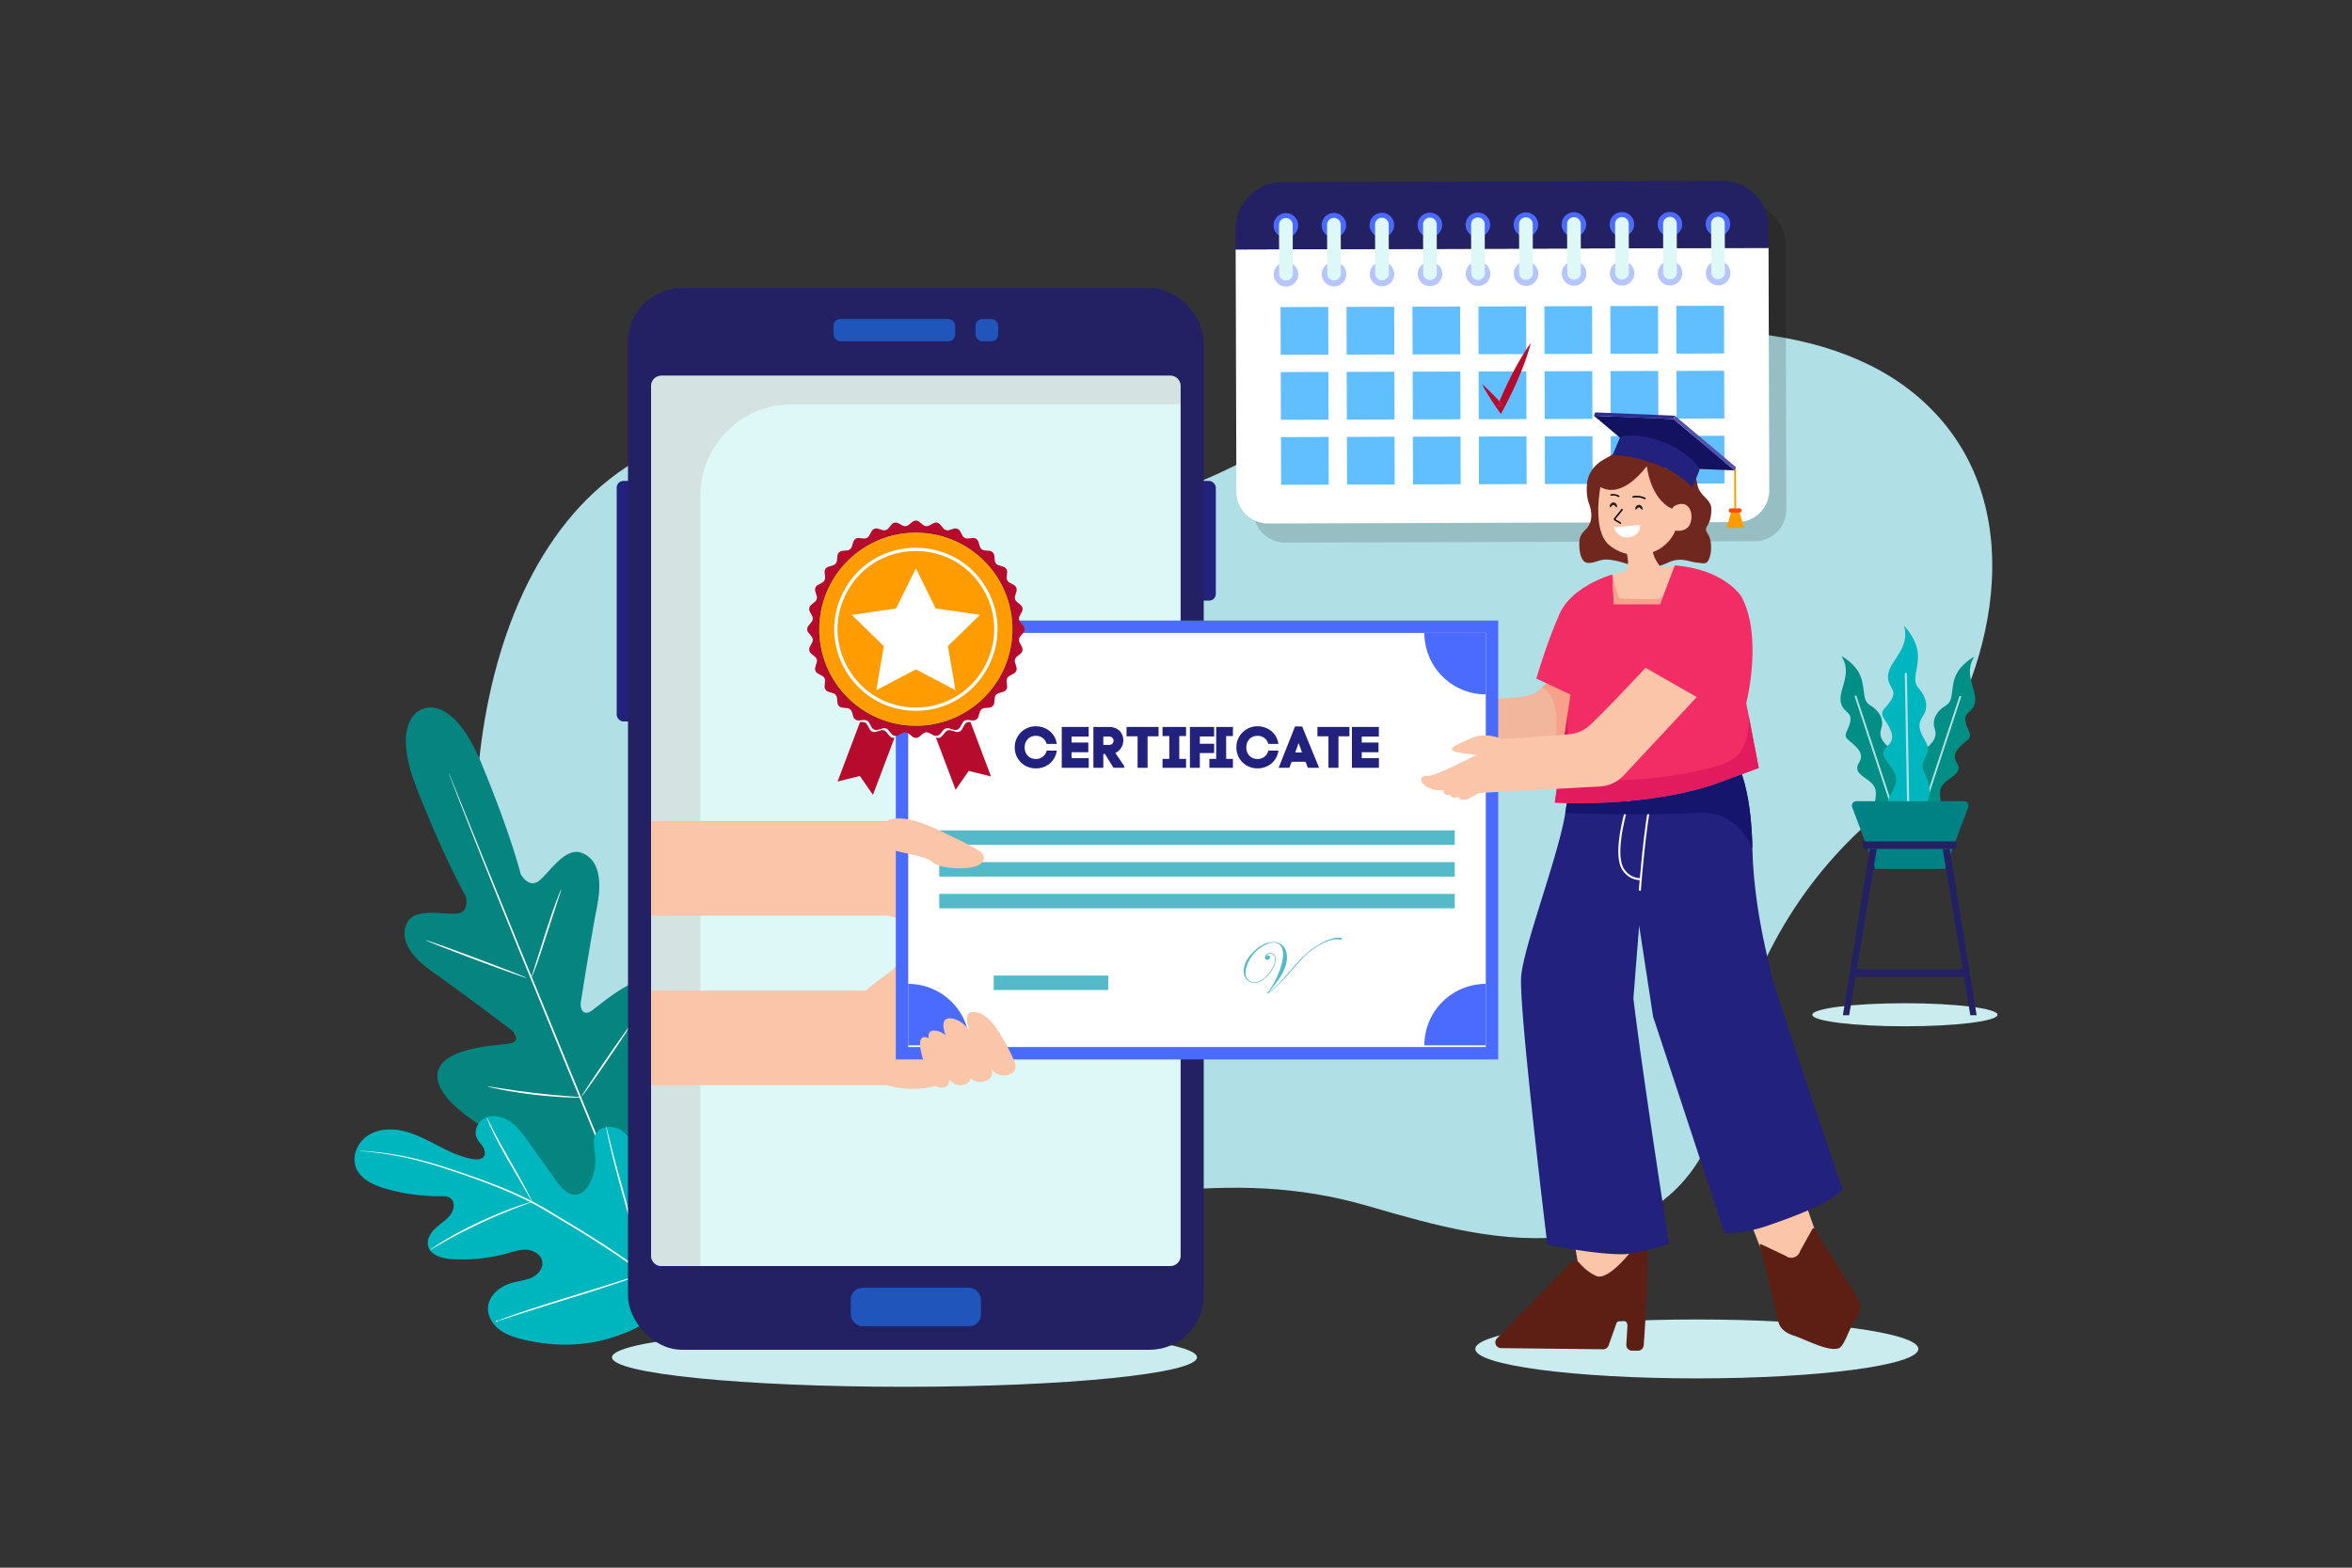 <svg xmlns="http://www.w3.org/2000/svg" viewBox="0 0 4680 3120"><rect x="0" y="0" width="4680" height="3120" fill="#333333" stroke="none"/><defs><style>.cls-1,.cls-4{fill:#fff;}.cls-1{opacity:0;}.cls-2{fill:#b0dfe5;}.cls-3{opacity:0.15;}.cls-5{fill:#232063;}.cls-6{fill:#4b6bfe;}.cls-7{fill:#b6c5fc;}.cls-8{fill:#def8f7;}.cls-9{fill:#61bfff;}.cls-10{fill:#b60b2d;}.cls-11{fill:#068480;}.cls-12{fill:#00b6be;}.cls-13{fill:#caecef;}.cls-14{fill:#018e85;}.cls-15{fill:#008284;}.cls-16{fill:#d8d8d8;}.cls-17{fill:#22217e;}.cls-18{fill:#2055bb;}.cls-19{opacity:0.42;}.cls-20{fill:#c5c5c5;}.cls-21{fill:#e0195b;}.cls-22{fill:#f7a18a;}.cls-23{fill:#fbc5a9;}.cls-24{fill:#5d1f14;}.cls-25{fill:#f2b69c;}.cls-26{fill:#1a1a1a;}.cls-27{fill:#54bac9;}.cls-28{fill:#f22d65;}.cls-29{fill:#15156d;}.cls-30{fill:#e21b5e;}.cls-31{fill:#70271d;}.cls-32{fill:#252525;}.cls-33{fill:#ff9c02;}.cls-34{fill:#9c9c9c;}.cls-35{fill:#121260;}.cls-36{fill:#2d2d8e;}.cls-37{fill:#5050ad;}.cls-38{fill:#ff4e02;}.cls-39{fill:#fff2e1;}</style></defs><title>10</title><g id="_10" data-name="10"><rect id="_10-2" data-name="10" class="cls-1" width="4680" height="3120"/><path class="cls-2" d="M3816.63,789.82c-193.19-165.48-521.77-148.82-764.55-95C2852.86,739,2666.51,819.42,2489.4,910.37c-99.07,50.88-189.46,92.86-308.61,77.58-217.1-27.85-422-138-642.83-139.85C1006.27,843.73,887.64,1492,970,1899.93c48.43,240,226.24,421.87,497,490.1,229.85,57.93,467.44,23.77,702.26-3.81,47.26-5.55,94.41-10.84,141.36-15,145.88-13.1,270.91-11.59,409.18,28.34,134.18,38.75,270.71,79.1,414,59.49,161.68-22.12,262.93-122.5,288.3-261.56C3457,2005.91,3530.68,1824.55,3676.8,1676c58-59,130.19-108,173.24-176.51C3983,1287.82,4032.49,974.73,3816.63,789.82Z"/><g class="cls-3"><path d="M3553,490.24a92.4,92.4,0,0,0-92.65-92.16l-875.62,2.64a92.4,92.4,0,0,0-92.08,92.72l.13,41.09,1.45,482.31a63.26,63.26,0,0,0,63.43,63.1l933.88-2.82a63.26,63.26,0,0,0,63-63.47l-1.46-482.31Z"/></g><path class="cls-4" d="M2458.72,496.46l1.46,482.31a63.25,63.25,0,0,0,63.42,63.09l933.88-2.82a63.25,63.25,0,0,0,63-63.47l-1.45-482.31Z"/><path class="cls-5" d="M3426.3,360l-875.62,2.64a92.4,92.4,0,0,0-92.08,92.72l.12,41.1,1060.35-3.2-.13-41.1A92.4,92.4,0,0,0,3426.3,360Z"/><path class="cls-6" d="M2558.55,424.14A24.39,24.39,0,1,0,2583,448.45,24.37,24.37,0,0,0,2558.55,424.14Z"/><path class="cls-7" d="M2558.85,521.56a24.39,24.39,0,1,0,24.44,24.31A24.38,24.38,0,0,0,2558.85,521.56Z"/><path class="cls-8" d="M2558.72,434h-.27A13.47,13.47,0,0,0,2545,447.52l.3,97.36a13.46,13.46,0,0,0,13.49,13.42h.27a13.46,13.46,0,0,0,13.42-13.5l-.3-97.37A13.46,13.46,0,0,0,2558.72,434Z"/><path class="cls-6" d="M2654.08,423.85a24.39,24.39,0,1,0,24.44,24.31A24.36,24.36,0,0,0,2654.08,423.85Z"/><path class="cls-7" d="M2654.37,521.27a24.39,24.39,0,1,0,24.44,24.31A24.37,24.37,0,0,0,2654.37,521.27Z"/><path class="cls-8" d="M2654.24,433.72H2654a13.46,13.46,0,0,0-13.41,13.51l.29,97.36a13.46,13.46,0,0,0,13.5,13.42h.27a13.46,13.46,0,0,0,13.41-13.5l-.29-97.36A13.47,13.47,0,0,0,2654.24,433.72Z"/><path class="cls-6" d="M2749.6,423.56A24.39,24.39,0,1,0,2774,447.87,24.37,24.37,0,0,0,2749.6,423.56Z"/><path class="cls-7" d="M2749.9,521a24.39,24.39,0,1,0,24.44,24.31A24.38,24.38,0,0,0,2749.9,521Z"/><path class="cls-8" d="M2749.77,433.44h-.27a13.45,13.45,0,0,0-13.42,13.5l.3,97.36a13.44,13.44,0,0,0,13.49,13.42h.27a13.45,13.45,0,0,0,13.41-13.5l-.29-97.36A13.44,13.44,0,0,0,2749.77,433.44Z"/><path class="cls-6" d="M2845.13,423.27a24.39,24.39,0,1,0,24.44,24.31A24.38,24.38,0,0,0,2845.13,423.27Z"/><path class="cls-7" d="M2845.42,520.69A24.39,24.39,0,1,0,2869.86,545,24.37,24.37,0,0,0,2845.42,520.69Z"/><path class="cls-8" d="M2845.29,433.15H2845a13.45,13.45,0,0,0-13.41,13.5l.29,97.36a13.46,13.46,0,0,0,13.5,13.43h.27a13.45,13.45,0,0,0,13.41-13.5l-.29-97.36A13.46,13.46,0,0,0,2845.29,433.15Z"/><path class="cls-6" d="M2940.65,423a24.39,24.39,0,1,0,24.44,24.31A24.37,24.37,0,0,0,2940.65,423Z"/><path class="cls-7" d="M2941,520.41a24.38,24.38,0,1,0,24.44,24.31A24.37,24.37,0,0,0,2941,520.41Z"/><path class="cls-8" d="M2940.82,432.86h-.27a13.46,13.46,0,0,0-13.42,13.5l.29,97.37a13.47,13.47,0,0,0,13.5,13.42h.27a13.46,13.46,0,0,0,13.41-13.51l-.29-97.36A13.45,13.45,0,0,0,2940.82,432.86Z"/><path class="cls-6" d="M3036.18,422.7A24.38,24.38,0,1,0,3060.62,447,24.38,24.38,0,0,0,3036.18,422.7Z"/><path class="cls-7" d="M3036.47,520.12a24.39,24.39,0,1,0,24.44,24.31A24.37,24.37,0,0,0,3036.47,520.12Z"/><path class="cls-8" d="M3036.34,432.57h-.27a13.45,13.45,0,0,0-13.41,13.51l.29,97.36a13.46,13.46,0,0,0,13.49,13.42h.28a13.46,13.46,0,0,0,13.41-13.5l-.29-97.37A13.47,13.47,0,0,0,3036.34,432.57Z"/><path class="cls-6" d="M3131.7,422.41a24.39,24.39,0,1,0,24.44,24.31A24.37,24.37,0,0,0,3131.7,422.41Z"/><path class="cls-7" d="M3132,519.83a24.39,24.39,0,1,0,24.43,24.31A24.38,24.38,0,0,0,3132,519.83Z"/><path class="cls-8" d="M3131.87,432.28h-.28a13.46,13.46,0,0,0-13.41,13.51l.29,97.36a13.47,13.47,0,0,0,13.5,13.42h.27a13.45,13.45,0,0,0,13.41-13.5l-.29-97.36A13.46,13.46,0,0,0,3131.87,432.28Z"/><path class="cls-6" d="M3227.22,422.12a24.39,24.39,0,1,0,24.44,24.31A24.38,24.38,0,0,0,3227.22,422.12Z"/><path class="cls-7" d="M3227.52,519.54A24.39,24.39,0,1,0,3252,543.85,24.37,24.37,0,0,0,3227.52,519.54Z"/><path class="cls-8" d="M3227.39,432h-.27a13.44,13.44,0,0,0-13.41,13.5l.29,97.36a13.44,13.44,0,0,0,13.49,13.42h.28a13.46,13.46,0,0,0,13.41-13.5l-.29-97.36A13.47,13.47,0,0,0,3227.39,432Z"/><path class="cls-6" d="M3322.75,421.83a24.39,24.39,0,1,0,24.44,24.31A24.37,24.37,0,0,0,3322.75,421.83Z"/><path class="cls-7" d="M3323,519.25a24.39,24.39,0,1,0,24.44,24.31A24.38,24.38,0,0,0,3323,519.25Z"/><path class="cls-8" d="M3322.92,431.71h-.27a13.45,13.45,0,0,0-13.42,13.5l.29,97.36A13.46,13.46,0,0,0,3323,556h.27a13.44,13.44,0,0,0,13.41-13.5l-.29-97.36A13.44,13.44,0,0,0,3322.92,431.71Z"/><path class="cls-6" d="M3418.27,421.54a24.39,24.39,0,1,0,24.44,24.31A24.38,24.38,0,0,0,3418.27,421.54Z"/><path class="cls-7" d="M3418.57,519A24.39,24.39,0,1,0,3443,543.28,24.37,24.37,0,0,0,3418.57,519Z"/><path class="cls-8" d="M3418.44,431.42h-.27a13.45,13.45,0,0,0-13.41,13.5l.29,97.36a13.46,13.46,0,0,0,13.49,13.43h.28a13.46,13.46,0,0,0,13.41-13.51l-.3-97.36A13.45,13.45,0,0,0,3418.44,431.42Z"/><rect class="cls-9" x="2548.2" y="610.88" width="94.89" height="94.97" transform="translate(-1.97 7.83) rotate(-0.17)"/><rect class="cls-9" x="2679.44" y="610.49" width="94.89" height="94.97" transform="translate(-1.97 8.23) rotate(-0.17)"/><rect class="cls-9" x="2810.69" y="610.09" width="94.89" height="94.97" transform="translate(-1.97 8.63) rotate(-0.17)"/><rect class="cls-9" x="2941.94" y="609.69" width="94.89" height="94.97" transform="translate(-1.97 9.02) rotate(-0.17)"/><rect class="cls-9" x="3073.19" y="609.3" width="94.89" height="94.97" transform="translate(-1.97 9.42) rotate(-0.17)"/><rect class="cls-9" x="3204.43" y="608.9" width="94.89" height="94.97" transform="translate(-1.97 9.82) rotate(-0.17)"/><rect class="cls-9" x="3335.68" y="608.51" width="94.89" height="94.97" transform="translate(-1.96 10.21) rotate(-0.17)"/><rect class="cls-9" x="2548.59" y="740.26" width="94.89" height="94.97" transform="translate(-2.36 7.83) rotate(-0.17)"/><rect class="cls-9" x="2679.83" y="739.86" width="94.89" height="94.97" transform="translate(-2.36 8.23) rotate(-0.17)"/><rect class="cls-9" x="2811.08" y="739.46" width="94.89" height="94.97" transform="translate(-2.36 8.63) rotate(-0.17)"/><rect class="cls-9" x="2942.33" y="739.07" width="94.89" height="94.97" transform="translate(-2.36 9.02) rotate(-0.17)"/><rect class="cls-9" x="3073.58" y="738.67" width="94.89" height="94.97" transform="translate(-2.36 9.41) rotate(-0.17)"/><rect class="cls-9" x="3204.82" y="738.28" width="94.89" height="94.97" transform="translate(-2.36 9.81) rotate(-0.17)"/><rect class="cls-9" x="3336.07" y="737.88" width="94.89" height="94.97" transform="translate(-2.35 10.21) rotate(-0.17)"/><rect class="cls-9" x="2548.98" y="869.63" width="94.89" height="94.97" transform="translate(-2.75 7.83) rotate(-0.17)"/><rect class="cls-9" x="2680.22" y="869.23" width="94.89" height="94.97" transform="translate(-2.75 8.23) rotate(-0.17)"/><rect class="cls-9" x="2811.47" y="868.83" width="94.89" height="94.97" transform="translate(-2.75 8.63) rotate(-0.17)"/><rect class="cls-9" x="2942.72" y="868.44" width="94.89" height="94.97" transform="translate(-2.75 9.02) rotate(-0.17)"/><rect class="cls-9" x="3073.97" y="868.04" width="94.89" height="94.97" transform="translate(-2.75 9.42) rotate(-0.17)"/><rect class="cls-9" x="3205.21" y="867.65" width="94.89" height="94.97" transform="translate(-2.74 9.81) rotate(-0.17)"/><rect class="cls-9" x="3336.46" y="867.25" width="94.89" height="94.97" transform="translate(-2.74 10.21) rotate(-0.17)"/><path class="cls-10" d="M2990.85,807c-1.63-1.87-3.31-3.7-5-5.55l-2.47-2.74q-2,4.77-4,9.59Z"/><path class="cls-10" d="M3026.45,712.62l-2.27,3.84-2.21,3.87c-1.5,2.57-2.94,5.16-4.37,7.76q-4.33,7.78-8.41,15.68-8.18,15.78-15.61,31.93-5.26,11.43-10.16,23l2.47,2.74c1.65,1.85,3.33,3.68,5,5.55l-11.4,1.3q1.93-4.82,4-9.59l0,0-2.53-2.74c-1.69-1.83-3.38-3.65-5.1-5.45s-3.43-3.61-5.19-5.38l-2.61-2.67-2.66-2.64c-1.76-1.77-3.57-3.5-5.36-5.24-3.64-3.45-7.3-6.87-11.18-10.13,2.25,4.54,4.72,8.9,7.22,13.24,1.27,2.16,2.52,4.33,3.83,6.45l1.94,3.2,2,3.17c1.31,2.12,2.66,4.21,4,6.3s2.72,4.17,4.1,6.24l2.07,3.11,2.1,3.07c1.41,2,2.8,4.11,4.23,6.13l6.07,8.56,5.34-9.86q8.46-15.64,16.12-31.68T3022.43,750c2.31-5.46,4.57-10.94,6.72-16.47,1.09-2.76,2.17-5.53,3.2-8.31l1.57-4.18,1.51-4.19q3-8.4,5.72-17c1.8-5.7,3.51-11.44,4.92-17.32-3.63,4.84-7,9.82-10.21,14.83S3029.48,707.5,3026.45,712.62Z"/><path class="cls-11" d="M841.34,1410.86h0a12.83,12.83,0,0,0-1.22.58Z"/><path class="cls-11" d="M1375.69,2150.63c-28.24,24.76-57.49,58.37-65.19,53.56s-10.44-12.29-4.63-28.84,61.88-166.84,21.42-214.78-136,43-152.15,52.33-21.13-7.4-19.43-18.33c1.72-11.13,21.26-134.15,32.22-189.9s2.68-94.93-30.86-107.44c-32.34-12-63.12,38.39-84,55.38s-36.9-12.78-36.9-12.78-20-80-78.28-220.68c-53.4-128.84-107.78-112-116.54-108.28h0l-1.25.59a12.83,12.83,0,0,1,1.22-.58c-1.25.35-66.84,19.06-11.65,159.39,55.73,141.67,96.93,213.14,96.93,213.14s9.17,32.52-17.68,34.82-84-12.61-98.93,18.52c-15.44,32.29,5.8,66.23,52.4,98.73s146.1,107.46,155.07,114.27c8.81,6.69,16.78,22.18-1.26,26.68s-150,5.42-145.82,68,148.89,131.8,164.57,139.67,18.89,15.15,16.7,24-46.59,4.94-84.11,6.74-80.71,10.46-75.28,46.37,87.14,118.2,300.87,160.35l100.69,13.56,63.12-79c124.52-178.75,126.16-294.69,105.13-324.31S1403.94,2125.86,1375.69,2150.63Z"/><path class="cls-4" d="M960.42,1705c-20.85-51.73-37.74-93.66-49.49-122.8-5.81-14.38-10.35-25.6-13.49-33.38l-3.6-8.64c-.82-2-1.33-2.91-1.33-2.91s.29,1,1,3,1.88,5,3.27,8.78c3,7.83,7.34,19.14,12.9,33.62,11.23,29.17,27.8,71.28,48.47,123.22,41.3,103.9,99.59,246.93,164.49,404.69s123.56,300.7,165.45,404.35l2.27-.91c-41.3-103.9-99.6-247-164.52-404.76S1002.31,1808.7,960.42,1705Z"/><path class="cls-4" d="M1113.71,1776.15c-1.83,4.33-4.28,10.68-7.23,18.55-5.86,15.76-13.38,37.73-21.23,62.13-7.6,24-14.48,45.75-19.8,62.56q-3.57,11.13-6.08,18.92c-1.45,4.46-2.14,7-1.92,7.06s1.35-2.26,3.19-6.6,4.27-10.69,7.13-18.59c5.71-15.82,13-37.89,20.78-62.28,7.78-24,14.81-45.63,20.24-62.39q3.64-11.12,6.19-18.9c1.41-4.48,2.09-7,1.87-7.08S1115.52,1771.81,1113.71,1776.15Z"/><path class="cls-4" d="M948.43,1907.28c-55.36-20.74-100.5-36.81-100.84-35.92s44.26,18.43,99.63,39.16,100.49,36.81,100.83,35.91S1003.78,1928,948.43,1907.28Z"/><path class="cls-4" d="M1151.24,2183.25l-20.24-1.57c-17.08-1.34-40.67-3.26-66.61-6.32s-49.36-6.51-66.29-9.17L978,2163.07c-4.74-.71-7.39-1-7.44-.76s2.52,1,7.19,2.08,11.46,2.58,19.89,4.21c16.85,3.29,40.26,7.2,66.31,10.2s49.72,4.61,66.87,5.32c8.57.33,15.52.5,20.32.48s7.46-.12,7.47-.36S1156,2183.66,1151.24,2183.25Z"/><path class="cls-4" d="M1251.66,2043.22c-2.68,3.54-6.45,8.73-11.06,15.17-9.21,12.9-21.73,30.85-35.39,50.8s-25.87,38.12-34.56,51.37c-4.35,6.63-7.81,12-10.15,15.8s-3.52,5.92-3.33,6,1.77-1.75,4.45-5.29,6.45-8.72,11.05-15.17c9.21-12.9,21.74-30.85,35.4-50.81s25.86-38.11,34.55-51.36c4.35-6.63,7.82-12,10.15-15.8s3.53-5.92,3.33-6.06S1254.33,2039.68,1251.66,2043.22Z"/><path class="cls-4" d="M1374.81,2242.3l-14.23,19.4c-11.89,16.46-28.11,39.35-45.86,64.75s-33.67,48.51-45,65.34l-13.32,20c-3.09,4.78-4.7,7.48-4.5,7.62s2.18-2.31,5.6-6.84l14.23-19.4c11.89-16.47,28.12-39.35,45.87-64.76s33.66-48.5,45-65.33l13.33-20c3.08-4.77,4.69-7.48,4.49-7.61S1378.23,2237.76,1374.81,2242.3Z"/><path d="M1380.7,2235.05c-.51-.36-.69-.47-6.29,7l-14.23,19.4c-12.44,17.22-28.73,40.22-45.87,64.75s-33.18,47.8-45,65.35l-13.32,20c-5,7.82-4.88,7.94-4.37,8.3a.6.6,0,0,0,.3.12c.48,0,1.46-1.07,6-7.08l14.23-19.4c12.39-17.16,28.69-40.16,45.88-64.76s33.15-47.77,45-65.34l13.32-20C1381.38,2235.53,1381.21,2235.41,1380.7,2235.05Zm-5.2,7.75-13.32,20c-11.88,17.57-27.87,40.77-45,65.33s-33.48,47.59-45.86,64.74l-14.23,19.4c-1,1.33-1.83,2.4-2.49,3.26.57-.92,1.3-2.06,2.2-3.46l13.32-20c11.86-17.54,27.85-40.75,45-65.34s33.42-47.52,45.85-64.74l14.23-19.39c1-1.34,1.83-2.41,2.5-3.27C1377.13,2240.26,1376.41,2241.39,1375.5,2242.8Z"/><path class="cls-4" d="M1244.34,2412.69l-25.59-2.91c-21.61-2.46-51.43-6-84.25-10.71s-62.44-9.75-83.85-13.53l-25.37-4.44c-6-1-9.34-1.47-9.39-1.24s3.2,1.14,9.12,2.56,14.52,3.34,25.18,5.53c21.32,4.39,50.92,9.82,83.82,14.55s62.81,7.88,84.5,9.72c10.84.9,19.63,1.52,25.71,1.81s9.45.37,9.47.13S1250.38,2413.41,1244.34,2412.69Z"/><path d="M1244.39,2412.19l-25.59-2.9c-24-2.73-52.68-6.13-84.23-10.72-26-3.73-53.41-8.15-83.83-13.52l-25.37-4.44c-9.79-1.66-9.84-1.46-10-.84s-.16.81,9.49,3.14c6.62,1.59,15.57,3.55,25.2,5.52,15,3.09,45.76,9.09,83.85,14.56,35,5.09,65.31,8.1,84.52,9.73,11.2.92,19.86,1.53,25.74,1.81,3.81.2,6.16.28,7.61.28,2.33,0,2.35-.22,2.38-.61C1254.24,2413.58,1254.26,2413.38,1244.39,2412.19Zm-.14,1.35c-5.88-.28-14.52-.89-25.7-1.81-19.2-1.63-49.44-4.64-84.47-9.73-38.06-5.46-68.83-11.46-83.79-14.54-9.62-2-18.56-3.93-25.16-5.52-1.74-.42-3.14-.77-4.27-1.06,1.15.18,2.57.41,4.34.71l25.36,4.44c30.44,5.37,57.87,9.79,83.87,13.53,31.56,4.58,60.3,8,84.26,10.72l25.59,2.9,4.37.55C1247.48,2413.69,1246,2413.63,1244.25,2413.54Z"/><path class="cls-12" d="M1230.92,2246.64c-15.56-7.47-37.19-4.64-45.47,10.34-6.87,12.42-2.66,27.81-1.25,42a101.08,101.08,0,0,1-10.18,55.16c-5.58,11.08-14.57,21.9-26.9,23.41-16.91,2.06-30.41-13.61-40.4-27.62l-55.84-78.3c-10-14-20.24-28.27-34.14-38.37s-32.36-15.46-48.3-9.59-26.83,25.37-19.77,41c2.94,6.52,8.36,11.58,12.15,17.64s5.73,14.42,1.4,20-12.82,5.73-19.93,4.66c-24.57-3.68-47.44-14.75-69.6-26.19s-44.35-23.5-68.51-29.42-51-5-71.78,8.27-33.15,41-24,64.24,35,35,59,41.86a384.18,384.18,0,0,0,109.43,14.94c6.65-.06,13.85-.13,19.26,3.82,9.75,7.1,7.61,22.7.64,32.39-7.89,11-19.94,18-29.89,27.17s-18.26,22.44-14.94,35.69c4.58,18.38,27.3,24.7,46.09,26a328.78,328.78,0,0,0,111.81-11.48c13-3.65,26.14-8.16,39.62-6.93s27.52,10.15,29.62,23.58-8.44,25.85-20.63,31.62-26,6.89-39,10.43c-24.38,6.61-48.17,25.81-48.48,51.24-.19,16.71,10,32.38,23.5,42.41s29.81,15.22,46,19.18c56.74,13.83,117,14.43,172.6-2.28s99.77-42.3,132.27-90.37c35.66-102.39-15.51-207.62-79-289.54C1255.61,2270,1246.47,2254.12,1230.92,2246.64Z"/><path class="cls-4" d="M1285.53,2536.25c-43-33.45-93.14-66.2-146.78-98.66l-39.81-23.89c-13.08-7.8-26-15.55-39.21-22.34-26.26-13.7-52.55-24.87-77.84-34.69s-49.65-18.25-72.48-26S865.1,2316.33,845.3,2311A611,611,0,0,0,750.07,2293c-11.37-1.25-20.22-1.92-26.22-2.3l-6.83-.39a14.13,14.13,0,0,0-2.33,0,11.13,11.13,0,0,0,2.31.35l6.81.7c6,.59,14.8,1.46,26.14,2.89a645.18,645.18,0,0,1,94.78,19c19.72,5.43,41.07,12.27,63.86,20s47.07,16.3,72.27,26.18,51.37,21.06,77.46,34.73c13.08,6.77,25.93,14.46,39,22.3l39.77,23.88c53.6,32.43,103.68,65,146.64,98.25s45,32.42,72.21,63.19l1.67-1.48C1330.57,2569.2,1328.58,2569.6,1285.53,2536.25Z"/><path class="cls-4" d="M1046.72,2366.59c-8.06-15.31-19.91-36.07-33.06-58.9S989,2264,981.17,2248.59c-3.93-7.68-7-13.93-9.14-18.28s-3.39-6.7-3.59-6.61.68,2.61,2.47,7.11,4.56,10.92,8.25,18.75c7.31,15.7,18.57,36.82,31.75,59.69,13,22.5,24.83,42.86,33.85,58.41,4,7.05,7.42,13,10.14,17.77,2.41,4.18,3.83,6.46,4,6.36s-.87-2.56-2.94-6.93S1050.76,2374.24,1046.72,2366.59Z"/><path class="cls-4" d="M1050.29,2394c-5.49,1.61-13.39,4.1-23,7.56-19.29,6.78-45.52,17.33-73.79,30.56a778.48,778.48,0,0,0-70.54,37.35c-8.77,5.24-15.68,9.8-20.37,13s-7.22,5.17-7.1,5.36,2.89-1.37,7.77-4.32,12-7.17,20.85-12.14c17.69-10.09,42.63-23.18,70.77-36.41s54.18-24,73.22-31.34c9.49-3.72,17.26-6.52,22.61-8.49s8.3-3.13,8.24-3.34S1055.79,2392.36,1050.29,2394Z"/><path class="cls-4" d="M1279,2522.77c-1.44-7.55-3.81-18.42-6.92-31.8-6.19-26.79-15.91-63.52-27.18-103.9s-21.31-77-28.06-103.6c-3.24-13-5.91-23.62-7.89-31.55l-2.2-8.58a11.17,11.17,0,0,0-1-2.94,11.82,11.82,0,0,0,.36,3.08c.43,2.35,1,5.22,1.61,8.69,1.44,7.55,3.82,18.42,6.92,31.81,6.19,26.78,15.91,63.51,27.18,103.91s21.32,77,28.06,103.59l7.89,31.54c.88,3.43,1.61,6.26,2.2,8.58a11.25,11.25,0,0,0,1,2.94,11.43,11.43,0,0,0-.35-3.07C1280.16,2529.12,1279.62,2526.25,1279,2522.77Z"/><path class="cls-4" d="M1277.88,2535.27l-8.59,2.69-31.48,10.16c-26.58,8.59-63.44,20-104.19,32.59s-77.51,24.34-103.92,33.48c-13.21,4.56-23.86,8.36-31.17,11.14l-8.39,3.24a1.59,1.59,0,1,0,.21.61l8.6-2.68,31.48-10.17c26.58-8.58,63.43-20,104.17-32.58s77.53-24.35,103.94-33.48c13.21-4.57,23.86-8.36,31.16-11.14,3.37-1.3,6.14-2.38,8.4-3.24a11.33,11.33,0,0,0,2.85-1.35A12.45,12.45,0,0,0,1277.88,2535.27Z"/><ellipse class="cls-13" cx="3790.43" cy="2019.58" rx="184.25" ry="22.93"/><path class="cls-14" d="M3768.49,1523.09c1.75-15.86,5.48-21-8.53-34s-22.26-22.39-16.46-40.17-4.89-35.11-22-45.13-9.41-30.37-18.92-56.72-38.43-41.35-38.43-41.35c21.54,33.94-3.51,62.76-1.86,87.41s22.72,21.72,19.62,41.3-16.3,27.38-4.6,37.74,34.32,25.31,22.39,44.55,3.75,25.25,19.32,37.4,16,22,10.3,48.74,32.62,18.24,32.62,18.24c40.78-7.1,40.37-42.6,24.33-64.26S3766.75,1538.94,3768.49,1523.09Z"/><path class="cls-2" d="M3694.18,1385.62a1.9,1.9,0,0,0-2.38-1.22h0a1.91,1.91,0,0,0-1.21,2.41l76.67,232.71a1.53,1.53,0,0,0,.19.41l3.53-1a1.85,1.85,0,0,0-.1-.57Z"/><path class="cls-14" d="M3928.38,1306.93s-28.78,14.92-38.23,41.13-1.82,46.46-18.82,56.42-27.64,27.2-21.86,44.89-2.44,27.06-16.37,40-10.23,18-8.49,33.79-1.75,12.05-17.7,33.59-16.36,56.86,24.19,63.93c0,0,38.12,8.44,32.45-18.15s-5.24-36.4,10.25-48.48,31.08-18.06,19.21-37.2,10.65-34,22.28-44.31-1.5-18.07-4.58-37.54,17.87-16.55,19.51-41.08S3907,1340.69,3928.38,1306.93Z"/><path class="cls-2" d="M3900.93,1385.18h0a1.9,1.9,0,0,0-2.36,1.22l-76.27,231.47a1.84,1.84,0,0,0-.09.57l3.51,1a2.57,2.57,0,0,0,.19-.41l76.26-231.48A1.89,1.89,0,0,0,3900.93,1385.18Z"/><path class="cls-12" d="M3828.33,1513c7.14-16.41,12.84-20.69,2.14-39.23s-16.4-31.38-4.28-48.5,6.42-39.22-8.55-55.62,0-35.66-1.43-67-27.43-57.06-27.43-57.06c11.8,43.51-24.6,66-31,93s17.11,30.8,7.3,50.74-26.56,23.92-17.47,38.89,28.35,38.51,9.19,55.16-4.37,28.28,8.28,46.47,9.81,28.88-5.16,55.62,28.88,30.38,28.88,30.38c46,5.93,57.38-32.23,47.4-60.76S3821.2,1529.37,3828.33,1513Z"/><path class="cls-2" d="M3792.25,1339h0a2.14,2.14,0,0,0-2.1,2.17l4.84,274.71a2.09,2.09,0,0,0,.07.51l4.12.06a2,2,0,0,0,.09-.64l-4.84-274.71A2.13,2.13,0,0,0,3792.25,1339Z"/><path class="cls-15" d="M3908.21,1594.58H3693.7a8.82,8.82,0,0,0-8.26,11.93l3.18,8.42,2,5.34,5.76,15.29,2,5.33,5.91,15.7,2,5.33,25.36,67.34h138.56l25.37-67.34,2-5.33,5.91-15.7,2-5.33,5.75-15.29,2-5.34,3.17-8.42A8.82,8.82,0,0,0,3908.21,1594.58Z"/><polygon class="cls-5" points="3707.89 1689.5 3891.59 1689.5 3893.59 1674.54 3705.89 1674.54 3707.89 1689.5"/><polygon class="cls-5" points="3687.64 1944.13 3913.26 1944.13 3915.71 1929.17 3685.19 1929.17 3687.64 1944.13"/><polygon class="cls-5" points="3865.51 1689.5 3920.54 2020.48 3933.05 2020.48 3879.5 1689.5 3865.51 1689.5"/><polygon class="cls-5" points="3666.96 2020.48 3679.47 2020.48 3734.5 1689.5 3720.5 1689.5 3666.96 2020.48"/><path class="cls-13" d="M1799.8,2642.75c-321.43,0-582,26.24-582,58.62s260.57,58.63,582,58.63,582-26.25,582-58.63S2121.23,2642.75,1799.8,2642.75Z"/><path class="cls-16" d="M2328.7,747.69H1316.05a20.47,20.47,0,0,0-20.47,20.47v1731.1a20.47,20.47,0,0,0,20.47,20.47H2328.7a20.47,20.47,0,0,0,20.48-20.47V768.16A20.47,20.47,0,0,0,2328.7,747.69Z"/><path d="M2328.7,747.2H1316.05a21,21,0,0,0-21,21v1731.1a21,21,0,0,0,21,21H2328.7a21,21,0,0,0,21-21V768.16A21,21,0,0,0,2328.7,747.2Zm20,1752.06a20,20,0,0,1-20,20H1316.05a20,20,0,0,1-20-20V768.16a20,20,0,0,1,20-20H2328.7a20,20,0,0,1,20,20Z"/><rect class="cls-17" x="2374.28" y="957.13" width="44.97" height="238.22" rx="13.35"/><rect class="cls-17" x="1227.09" y="957.13" width="44.97" height="478.65" rx="13.35"/><rect class="cls-5" x="1249.57" y="573.23" width="1145.61" height="2113.04" rx="107.62"/><path class="cls-8" d="M2328.7,747.69H1316.05a20.47,20.47,0,0,0-20.47,20.47v1731.1a20.47,20.47,0,0,0,20.47,20.47H2328.7a20.47,20.47,0,0,0,20.48-20.47V768.16A20.47,20.47,0,0,0,2328.7,747.69Z"/><rect class="cls-18" x="1692.87" y="2562.94" width="259" height="76.47" rx="23.05"/><rect class="cls-18" x="1658.62" y="634.97" width="241.92" height="44.28" rx="13.35"/><rect class="cls-18" x="1941.16" y="634.97" width="44.97" height="44.28" rx="13.35"/><g class="cls-19"><path class="cls-20" d="M2328.7,747.69H1316.05a20.47,20.47,0,0,0-20.47,20.47v1731.1a20.47,20.47,0,0,0,20.47,20.47h77.54V986.79c0-100.56,81.53-182.08,182.09-182.08h773.5V768.16A20.47,20.47,0,0,0,2328.7,747.69Z"/></g><path class="cls-21" d="M3422.22,1373.46c-5.61,14.89-13.78,35.31-13.78,35.31l-38.8-14.38-15,16.1,62.51,18.2s60.7-158,40.36-193.63C3458.05,1236.41,3470.15,1267.58,3422.22,1373.46Z"/><path class="cls-21" d="M3136.46,1272.37q-4.68,21.33-7.91,42.87t-5.15,43.29a376.05,376.05,0,0,0-1.46,43.85,375.88,375.88,0,0,0,11.57-42.32q4.68-21.33,7.89-42.88t5.13-43.29A382.75,382.75,0,0,0,3148,1230,380.82,380.82,0,0,0,3136.46,1272.37Z"/><path class="cls-22" d="M3257,1347.49c22.21,10.57,64.88,35,86.56,74.89l11.09-11.89,15-16.1,6.67-7.15-102-58.22S3267.49,1336.3,3257,1347.49Z"/><path class="cls-22" d="M2931.76,1536.94l-59.75,34S2925.63,1547.41,2931.76,1536.94Z"/><path class="cls-22" d="M2938.9,1553.92l-53.12,27.89S2928.69,1565.79,2938.9,1553.92Z"/><path class="cls-22" d="M2929.2,1574l-26.46,12.31S2924.61,1578,2929.2,1574Z"/><path class="cls-13" d="M3376.31,2626c-243.47,0-440.83,26.25-440.83,58.63s197.36,58.63,440.83,58.63,440.83-26.25,440.83-58.63S3619.77,2626,3376.31,2626Z"/><path class="cls-23" d="M1814.53,1883.29c-14.11,7-27.46,39.86-45,51.94s-50.89,38.92-50.89,38.92l40.29,39.79s15.88-12.51,50.86-65S1828.65,1876.32,1814.53,1883.29Z"/><path class="cls-23" d="M1836.45,1979.66c-32.14-15.53-62.83-10.49-62.83-10.49l-7.88,2.42H1295.58v188.25h470.16c89.61,25.57,143.13-23,143.13-23C1908.23,2037.94,1871.48,1996.59,1836.45,1979.66Z"/><path class="cls-23" d="M1836.45,1642c-32.14-15.53-62.83-10.49-62.83-10.49l-7.88,2.42H1295.58V1822.2h470.16c89.61,25.57,143.13-23,143.13-23C1908.23,1700.3,1871.48,1659,1836.45,1642Z"/><path class="cls-23" d="M3116.21,2377.55l23.66,136.55s29.17,30.69,58.64,88.77,74.61-91.95,74.61-91.95l-8.3-133.37Z"/><path class="cls-24" d="M3267.7,2472.7h0a11.38,11.38,0,0,0-11.36,4.31c-13.7,18.26-57.55,73.22-80.91,62.09a96,96,0,0,1-32.63-25.52,11.37,11.37,0,0,0-16.87-.57l-147.25,150.6a11.43,11.43,0,0,0,8.05,19.43l203.13,2.27a11.42,11.42,0,0,0,10.91-7.62l15.32-43.24c4.42-12.5,23-8.72,22.2,4.52l-2.27,37a11.44,11.44,0,0,0,11.42,12.13h11.79a11.38,11.38,0,0,0,11.41-10.55c2.66-37.12,11-161.31,6.18-195.12A11.46,11.46,0,0,0,3267.7,2472.7Z"/><path class="cls-23" d="M3468.68,2395.25l34,87.72s67.31,36.13,79.13,33.92c21.49-4,28.34-72,28.34-72l-31-88.84Z"/><path class="cls-24" d="M3610.15,2444.91a2.11,2.11,0,0,0-3.68.76l-24.5,44a18.39,18.39,0,0,1-29,9.64l-48-22.74a2.11,2.11,0,0,0-3.39,1.94l36.52,149.08c2.16,16.23,15.8,25.73,31.45,30.66,23.33,7.36,66.19,31.66,88.42,25.36,12.31-3.49,20.52-39.9,36.29-61a35.45,35.45,0,0,0-.87-43.55Z"/><path class="cls-23" d="M3196.19,1148.67l8.19,70.27,117.8-2.73,15.23-90.51s-45.25,5.46-73.85,6.82S3197.85,1146.74,3196.19,1148.67Z"/><path class="cls-25" d="M3178.75,1254.57s-5.06,5.44-13.23,14.14c-22.13,23.57-67.1,71-96.23,99l-.85.81a69.65,69.65,0,0,1-41.63,18.35c-47.7,4-133.46,9.43-133.46,9.43-13.84-5.38-38.26-11.83-60.18-2.08-32.88,14.64-46,20.1-36.88,25.53s40.41,6.55,45.44,8.87c-15.78,7-84.71,43.43-97.94,41.34s-17.25,12.17.27,21.77,32.42,5.78,32.42,5.78-.9,7.09,4.46,9.25a13.54,13.54,0,0,0,9.32.61s.55,4.78,6.53,5.36a28,28,0,0,0,10.44-.91s.55,4.78,7.53,5.47,10.37-1.66,10.37-1.66l22.38-11.93,240.56-12.92c1.54-.08,3.06-.21,4.58-.4a69.78,69.78,0,0,0,42.67-21.67l145.47-155.92-98.57-56.24Z"/><path class="cls-22" d="M3165.52,1268.71c-22.13,23.57-67.1,71-96.23,99l-.85.81c16.86,8.73,37.15,35,25.38,113.27q-.68,4.44-1.17,8.59a69.78,69.78,0,0,0,42.67-21.67l145.47-155.92-98.57-56.24C3176.76,1260.41,3171.17,1264.49,3165.52,1268.71Z"/><rect class="cls-6" x="1782.49" y="1235" width="1198.61" height="873.5"/><rect class="cls-4" x="1807.17" y="1259.68" width="1149.26" height="824.15"/><path class="cls-26" d="M1807.17,1381.91a122.21,122.21,0,0,0,122.23-122.23H1807.17Z"/><path d="M1806.67,1382.41h.5a122.87,122.87,0,0,0,122.73-122.73v-.5H1806.67Zm1-122.23H1928.9a121.87,121.87,0,0,1-121.23,121.23Z"/><path class="cls-6" d="M2956.43,1381.91V1259.68H2834.2A122.22,122.22,0,0,0,2956.43,1381.91Z"/><path class="cls-6" d="M1807.17,1958.16v122.23H1929.4A122.21,122.21,0,0,0,1807.17,1958.16Z"/><path class="cls-6" d="M2834.2,2080.39h122.23V1958.16A122.22,122.22,0,0,0,2834.2,2080.39Z"/><rect class="cls-27" x="1868.9" y="1652.64" width="1025.8" height="28.79"/><rect class="cls-27" x="1868.9" y="1715.8" width="1025.8" height="28.78"/><rect class="cls-27" x="1868.9" y="1778.95" width="1025.8" height="28.79"/><rect class="cls-27" x="1977.27" y="1941.51" width="227.85" height="28.78"/><path class="cls-17" d="M2038.89,1487.55c0-28.35,37.64-30.67,43.68-7h20.1c-2.55-20.91-20.56-35.09-41.47-35.09a41.61,41.61,0,0,0-42.06,42.06c0,23.93,18.82,41.71,42.06,41.71,21.14,0,38.57-14.06,41.59-35.32h-20.1C2077,1518,2038.89,1516,2038.89,1487.55Z"/><polygon class="cls-17" points="2132.18 1497.08 2165.53 1497.08 2165.53 1477.79 2132.18 1477.79 2132.18 1465.94 2166.22 1465.94 2166.22 1446.77 2112.66 1446.77 2112.66 1528.1 2166.34 1528.1 2166.34 1508.93 2132.18 1508.93 2132.18 1497.08"/><path class="cls-17" d="M2207.23,1446.77h-31.6v81.33h19.75v-27.54h3.26l17,27.54h21.14v-3.72l-17.42-25.79C2244.3,1486.62,2239.53,1446.77,2207.23,1446.77Zm-.46,35.78h-11.39v-16.73h11.39C2218.85,1465.82,2218.74,1482.55,2206.77,1482.55Z"/><polygon class="cls-17" points="2241.62 1465.36 2263.58 1465.36 2263.58 1528.1 2283.45 1528.1 2283.45 1465.36 2305.29 1465.36 2305.29 1446.77 2241.62 1446.77 2241.62 1465.36"/><polygon class="cls-17" points="2313.19 1464.89 2326.67 1464.89 2326.67 1510.32 2313.19 1510.32 2313.19 1528.1 2360.01 1528.1 2360.01 1510.32 2346.53 1510.32 2346.53 1464.89 2360.01 1464.89 2360.01 1446.77 2313.19 1446.77 2313.19 1464.89"/><polygon class="cls-17" points="2415.89 1480.23 2387.43 1480.23 2387.43 1465.71 2415.89 1465.71 2415.89 1446.77 2367.68 1446.77 2367.68 1528.1 2387.43 1528.1 2387.43 1498.7 2415.89 1498.7 2415.89 1480.23"/><polygon class="cls-17" points="2419.96 1510.32 2406.48 1510.32 2406.48 1528.1 2453.3 1528.1 2453.3 1510.32 2439.83 1510.32 2439.83 1464.89 2453.3 1464.89 2453.3 1446.77 2419.96 1446.77 2419.96 1510.32"/><path class="cls-17" d="M2479.91,1487.55c0-28.35,37.64-30.67,43.68-7h20.1c-2.55-20.91-20.56-35.09-41.48-35.09a41.61,41.61,0,0,0-42.05,42.06c0,23.93,18.82,41.71,42.05,41.71,21.15,0,38.58-14.06,41.6-35.32h-20.1C2518,1518,2479.91,1516,2479.91,1487.55Z"/><path class="cls-17" d="M2576.8,1445.84l-32.53,82.26h21.26l4.54-12h27.76l4.53,12h22.43L2591,1445.84Zm.47,51.82.7-1.86,6-17.2,6.27,17.66.47,1.4Z"/><polygon class="cls-17" points="2621.42 1465.36 2643.38 1465.36 2643.38 1528.1 2663.24 1528.1 2663.24 1465.36 2685.09 1465.36 2685.09 1446.77 2621.42 1446.77 2621.42 1465.36"/><polygon class="cls-17" points="2709.6 1497.08 2742.95 1497.08 2742.95 1477.79 2709.6 1477.79 2709.6 1465.94 2743.64 1465.94 2743.64 1446.77 2690.08 1446.77 2690.08 1528.1 2743.76 1528.1 2743.76 1508.93 2709.6 1508.93 2709.6 1497.08"/><path class="cls-27" d="M2664.71,1866.19q-16.71,0-38.63,12.55a154.25,154.25,0,0,0-24.31,17,263,263,0,0,0-25.09,25.55q-24.1,27.43-29.74,33.56a134.23,134.23,0,0,1-12.13,11.78q-7.61,6.55-8.81,6.55l-.14-.21a4.06,4.06,0,0,1,.71-1q18-21,26.14-36.87t8.11-30.25q0-13.46-7.39-21.75t-19.29-8.28q-20,0-39.7,19.13t-19.68,38.73q0,10.29,5.9,16.78a19.62,19.62,0,0,0,15.21,6.48q14.79,0,28.73-16.77,13.67-16.5,13.67-30.31a13,13,0,0,0-2.89-8.78,9.58,9.58,0,0,0-7.62-3.34,11.23,11.23,0,0,0-7.54,2.71,8.19,8.19,0,0,0-3.17,6.38q0,4.52,4.37,4.51a5.6,5.6,0,0,0,3.95-1.59,5,5,0,0,0,1.69-3.77q0-3.45-3.17-3.45c-.14,0-.87.09-2.19.28h-.56c-.33,0-.49-.14-.49-.42,0-.75.78-1.49,2.36-2.22a11.19,11.19,0,0,1,4.75-1.09,8.32,8.32,0,0,1,6.74,3,12.24,12.24,0,0,1,2.5,8.07q0,11.28-10.57,25.59-14.8,20-30.45,20-8,0-12.76-5.07t-4.72-13.82q0-9.72,5.32-20.89a75.06,75.06,0,0,1,14.2-20.27,72.77,72.77,0,0,1,18.12-13.53q9.93-5.22,17.54-5.21,19.32,0,19.32,23.83,0,14.81-8.92,36.94a159.6,159.6,0,0,1-21.39,38.28c-1,1.41-1.55,2.14-1.55,2.19q0,.39.42.39.71,0,7.61-5.08,13.11-9.51,39-39,21.92-24.88,29.88-32.63a136,136,0,0,1,20.09-15.58q24.66-15.85,42.85-15.86a61.2,61.2,0,0,1,6.34.42h1.2c1.32,0,2-.56,2-1.69Q2670.49,1866.19,2664.71,1866.19Z"/><path class="cls-28" d="M3474.68,1399.53s33.93-131.94-9.8-212.61c0,0-33.52-53.89-132.44-61.65l-29.22,77h-92l-2.93-59c-12.55,3.74-81.56,26.39-104.69,77.64-13.61,30.16-26,65.09-34.55,91.07-7.45,22.66-12,38.53-12,38.53l67.85,31.67-4.75,33-26.29,182.07s164.49,11.89,311.5-34.1l94.25-34.68-20-103.64Z"/><path class="cls-17" d="M3486.89,1687.53c-1.09-52.58-6.83-104.47-21-146.67l-60.53,22.27c-113.19,35.41-236.73,36.5-287.59,35.14-.9,5.63-1.94,12.26-3.12,19.74-13.42,85.29-85.49,271.48-88,328.29-3.26,73.49,52.25,530.73,52.25,530.73s96.5,20.44,152.56,19.07c23.55-.58,69.14-13.93,89.42-21.17,0,0-51.16-326-70.75-487.66l11.43-145.34a.32.32,0,0,0,0,.07l27.75,181.19,142.08,431.11s39.77,1.19,86-15c30.47-10.7,122.26-41.31,148.84-72.43,0,0-139.53-409.42-141.16-425.76C3524,1930.52,3489.51,1813.24,3486.89,1687.53Z"/><path class="cls-4" d="M3260.87,1772.46l4,.3c.11-1.37,10.56-138,22.72-180.35l-3.85-1.1C3271.47,1634.05,3261,1771.08,3260.87,1772.46Z"/><path class="cls-4" d="M3231.93,1729.81c-22.3-33.07,10.66-134.31,11-135.33l-3.8-1.25a486.27,486.27,0,0,0-14.12,55.94c-7.5,40.33-6.29,68.21,3.6,82.87,12.7,18.84,31.42,19.62,34.41,19.62h.39l-.13-4C3262.5,1747.67,3244.2,1748,3231.93,1729.81Z"/><path class="cls-28" d="M3410.58,1187.38a92.49,92.49,0,0,0-15.55,3.88c-2.89,1-5.83,2.15-8.8,3.51-14.1,6.39-29,17-43.91,33.91-64,72.43-91.42,111.46-91.42,111.46l115.39,91.15s88.05-107,101.79-184.53C3474.15,1212.52,3444.93,1182,3410.58,1187.38Z"/><path class="cls-29" d="M3405.32,1563.13c-113.19,35.41-236.73,36.5-287.59,35.14-.9,5.63-1.94,12.26-3.12,19.74,37.56,1.43,165.21,5.53,262.68-.44,60.79-3.72,92.86,33.67,109.6,70-1.09-52.58-6.83-104.47-21-146.67Z"/><path class="cls-30" d="M3444.79,1513c-56.1,31.13-272.55,55.59-301.73,27.82s-23-125.7-23-125.7l-26.29,182.07s164.5,11.89,311.51-34.1l94.25-34.68-20-103.64S3484.6,1490.94,3444.79,1513Z"/><path class="cls-22" d="M3221.86,1190.47c-2.32-1-13.58-47.19-13.58-47.19l2.94,59h92l6.88-18.15c-3.77,3.54-7.62,6.95-11,7.69C3290.24,1193.75,3224.19,1191.48,3221.86,1190.47Z"/><path class="cls-23" d="M3257,1347.49c-23.22,24.67-64.71,68.32-92.16,94.67a69.6,69.6,0,0,1-42.47,19.16c-47.71,4-133.46,9.43-133.46,9.43-13.84-5.38-38.27-11.83-60.18-2.08-32.89,14.64-46,20.1-36.88,25.53s40.41,6.55,45.44,8.87c-15.78,7-84.72,43.43-97.94,41.34s-17.25,12.17.27,21.77S2872,1572,2872,1572s-.9,7.09,4.45,9.25a13.52,13.52,0,0,0,9.33.6s.55,4.79,6.53,5.37a27.87,27.87,0,0,0,10.43-.91s.55,4.78,7.54,5.47,10.37-1.66,10.37-1.66l22.37-11.93,240.57-12.93a69.66,69.66,0,0,0,47.24-22.06l112.69-120.78,11.09-11.89,15-16.1,6.67-7.15-102-58.22S3267.49,1336.3,3257,1347.49Z"/><path class="cls-31" d="M3405.23,1013.19c-.39-21.56-24.31-25-28.07-50.39-2.94-19.9-27-58.1-39.47-42.2,2.6-5.83-.37-4.78-3.4-8.92-2.75-3.77-12.13-6.31-16.57-7.68a52.89,52.89,0,0,1-16.46-7.9C3278.61,880,3249.1,884,3225.11,894c-7.37,3.06-13.76,8.87-20.71,13.06-7.83,4.71-16.18,8.53-23.36,14.25-13.39,10.68-22.19,25.46-23.35,42.74-.9,13.36-.27,26.53,4.4,39.17,6.11,16.54,7.12,36.45-6.12,49.84-7.2,7.28-12.38,12.68-13.22,23.52-.88,11.46,0,31.27,8.92,40.18,9.57,9.54,29.63-3,41.75-3.16,21.89-.36,42.46,8.76,63.76,14.5,18.41,4.89,36.93,3.06,62.12-8.53s40.51-1.68,56.33,0,19.91,3.72,24.5-6c4.2-8.86,5-19.9,4.39-29.54a56.67,56.67,0,0,0-3.59-16.66c-1.77-4.54-6.52-9.16-6.33-14.23.11-2.72,1.72-5.12,3.09-7.48C3403.34,1036,3405.44,1024.46,3405.23,1013.19Z"/><path class="cls-23" d="M3301.09,1124.34a102.49,102.49,0,0,1-7.6-12.41c-4.71-9.33-5.19-15.94-4.66-24.21L3274,1083.1s-27.65,8.38-39.74,9.47a91.07,91.07,0,0,1,5.05,23.33,55,55,0,0,1,0,7.91,27.59,27.59,0,0,1-3.44,12.21v0l15,12.8a30.26,30.26,0,0,0,41.85-2.43l12.27-13.23.75-1.06a13.44,13.44,0,0,0-1.74-3.73C3303,1127,3302,1125.64,3301.09,1124.34Z"/><path class="cls-23" d="M3329.58,1008.23c28-70.48-111.53-131.78-144.11-44.9,0,0-19.61,91.58,16.74,121.65s83,20.23,104.51,4.46,26.66-33.35,26.66-33.35,25.07,4.51,30.78-16.82C3370.24,1018.56,3358.44,990.87,3329.58,1008.23Z"/><path class="cls-32" d="M3210.48,1000.7c-3.6,0-6.54,3.16-6.58,7.14s2.91-3.6,6.51-3.57,6.46,7.67,6.5,3.69S3214.07,1000.73,3210.48,1000.7Z"/><path d="M3210.48,1000.2a6.65,6.65,0,0,0-5,2.22,8,8,0,0,0-2.09,5.41c0,.72.06,1.42.6,1.62s1.18-.42,2.1-1.51c1.14-1.34,2.73-3.19,4.3-3.17s3.14,1.88,4.27,3.24c.8,1,1.32,1.6,1.87,1.6a.67.67,0,0,0,.24,0c.54-.2.62-.89.63-1.6a8,8,0,0,0-2-5.45A6.66,6.66,0,0,0,3210.48,1000.2Zm5.91,8.25a12.63,12.63,0,0,1-1-1.08c-1.25-1.51-3-3.58-5-3.6h0c-2.05,0-3.78,2-5,3.53-.31.36-.67.79-.92,1,0-.12,0-.27,0-.49a7.07,7.07,0,0,1,1.82-4.74,5.56,5.56,0,0,1,8.46.08,7,7,0,0,1,1.73,4.78C3216.41,1008.18,3216.4,1008.34,3216.39,1008.45Z"/><path class="cls-32" d="M3261.17,1005.25c-3.59,0-6.54,3.14-6.57,7.09s2.91-3.27,6.5-3.23,6.47,7.3,6.51,3.35S3264.76,1005.29,3261.17,1005.25Z"/><path d="M3261.17,1004.76h-.06c-3.83,0-7,3.39-7,7.58,0,.73.06,1.43.6,1.64s1.19-.38,2.14-1.42c1.12-1.24,2.66-2.94,4.24-2.94h0c1.58,0,3.1,1.75,4.22,3,.81.92,1.34,1.52,1.88,1.52a.86.86,0,0,0,.27,0c.55-.2.63-.9.63-1.62a7.94,7.94,0,0,0-2-5.41A6.64,6.64,0,0,0,3261.17,1004.76Zm5.9,8.26c-.26-.23-.68-.7-1-1.06-1.24-1.41-2.94-3.33-5-3.35h0c-2,0-3.73,1.89-5,3.27a13.94,13.94,0,0,1-1,1,3.45,3.45,0,0,1,0-.55c0-3.64,2.73-6.59,6-6.59h0a5.73,5.73,0,0,1,4.22,2,7,7,0,0,1,1.73,4.74A5.09,5.09,0,0,1,3267.07,1013Z"/><path d="M3221.89,986.53a25.83,25.83,0,0,0-16.56-3,1.51,1.51,0,0,0-1,1.84,1.54,1.54,0,0,0,1.84,1,22.51,22.51,0,0,1,14.26,2.74A1.5,1.5,0,0,0,3221.89,986.53Z"/><path d="M3273.7,990.73a38.65,38.65,0,0,0-24.43-3.2c-1.88.37-1.09,3.26.8,2.89a35.28,35.28,0,0,1,22.13,2.89C3273.92,994.15,3275.44,991.57,3273.7,990.73Z"/><path d="M3213.32,1034.3c.32-.39.64-.8,1-1.19a10.55,10.55,0,0,1-1-.92Z"/><path d="M3226.47,1013.13q-7.51,9.63-15.27,19.06a1.54,1.54,0,0,0,0,2.11c3.34,3.6,8.47,4.53,11.91,8a1.49,1.49,0,0,0,2.11-2.11c-3.13-3.11-7.66-4.2-10.93-7-.33.39-.65.8-1,1.19v-2.11a10.55,10.55,0,0,0,1,.92q7.24-8.85,14.3-17.87C3229.76,1013.75,3227.66,1011.61,3226.47,1013.13Z"/><path class="cls-31" d="M3292,909.85q-105.53-17.18-117.8,51.27s39,47.67,102.65-33.44c0,0,6.4,64.43,49.81,84.72C3338.32,1004.12,3362.31,921.29,3292,909.85Z"/><path class="cls-4" d="M3211.45,1049.66a32.57,32.57,0,0,0,6.37,11.3c4.61,5.27,12.14,10,23.91,8.26,10.92-1.64,16.41-7,19.14-12.24a24.62,24.62,0,0,0,2.64-12.43Z"/><path class="cls-33" d="M3452.32,928.9l-9.58.07-63.3.49L3310,930l.72.33q3.41,1.57,6.8,3.28l60.95-.47,2.69,0,65.88-.51,3.45,0,0,2.95v.59l.45,79a1.84,1.84,0,1,0,3.67,0l-.49-84.34A1.84,1.84,0,0,0,3452.32,928.9Z"/><path class="cls-34" d="M3316.44,869.29c-5.55-2.27-10.89-2.06-11.91.45s2.64,6.39,8.19,8.66,10.89,2.06,11.91-.46S3322,871.55,3316.44,869.29Z"/><path d="M3316.63,868.83c-5.9-2.41-11.42-2.09-12.56.72s2.57,6.9,8.47,9.31a20.07,20.07,0,0,0,7.36,1.61c2.61,0,4.56-.79,5.2-2.34s0-3.17-1.73-5A19.59,19.59,0,0,0,3316.63,868.83Zm7.54,8.93c-.9,2.21-6.06,2.3-11.26.18s-8.83-5.79-7.92-8,6.06-2.3,11.26-.18a18.71,18.71,0,0,1,6.39,4.11C3324,875.33,3324.58,876.75,3324.17,877.76Z"/><path class="cls-35" d="M3447.06,932.61l-4.32-3.64-112.72-95-158.46-6.58,51.84,43.71,56.13,47.33A256.41,256.41,0,0,1,3310,930l.72.33,67.75,2.81,2.74.11,69.31,2.88.73,0-.74-.62Z"/><polygon class="cls-36" points="3171.56 827.35 3330.02 833.93 3332.59 827.32 3174.13 820.74 3171.56 827.35"/><polygon class="cls-37" points="3330.02 833.93 3451.27 936.16 3453.84 929.55 3332.59 827.32 3330.02 833.93"/><path class="cls-38" d="M3461.4,1011.66l-17.21.13a4.26,4.26,0,1,0,.07,8.51l17.2-.13a4.26,4.26,0,0,0-.06-8.51Z"/><polygon class="cls-33" points="3444.25 1020.3 3435.66 1050.84 3470.53 1050.57 3461.47 1020.17 3444.25 1020.3"/><path class="cls-17" d="M3381.18,933.12a19.05,19.05,0,0,0-1.74-3.66c-7.31-12.24-32.75-34.63-67.68-48.88-42.13-17.18-82.7-16.26-88.36-9.52a2.92,2.92,0,0,0-.5.81L3209,905.36a295.81,295.81,0,0,1,70.54,13A255.88,255.88,0,0,1,3310,930l.72.33q3.41,1.57,6.8,3.28c17.84,9,35.26,20.82,49.91,36.39l13.91-33.49a4.93,4.93,0,0,0-.13-3.26S3381.2,933.17,3381.18,933.12Z"/><path class="cls-23" d="M1990.15,2058.13c-11.18-18.31-28.14-42.43-51.74-44.13-26.12-1.88-10,35.2-4.74,46.8a356.83,356.83,0,0,0,21.32,39.07c7.78,12.6,15.19,30.07,28.9,37.45,8.15,4.39,19.93,4.11,28.12-.52,6.09-3.43,8.47-8.07,8.66-13.24.17-4.58-1.37-9.58-3.56-14.54A429.66,429.66,0,0,0,1990.15,2058.13Z"/><path class="cls-23" d="M1943.39,2070.9c-11.17-18.31-28.14-42.42-51.74-44.12-26.11-1.88-10,35.2-4.73,46.79a354.17,354.17,0,0,0,21.31,39.07c7.79,12.6,15.19,30.08,28.91,37.46,8.14,4.38,19.92,4.1,28.12-.52,6.09-3.44,8.46-8.08,8.65-13.24.18-4.59-1.37-9.59-3.55-14.55A431.29,431.29,0,0,0,1943.39,2070.9Z"/><path class="cls-23" d="M1904.6,2089c-9.61-15.75-24.2-36.48-44.5-37.95-22.46-1.61-8.61,30.27-4.07,40.25a305.16,305.16,0,0,0,18.33,33.6c6.69,10.83,13.06,25.86,24.86,32.21,7,3.77,17.13,3.53,24.18-.45,5.24-3,7.28-6.94,7.45-11.39.14-3.94-1.18-8.24-3.06-12.5A369.88,369.88,0,0,0,1904.6,2089Z"/><path class="cls-23" d="M1874.91,2103.67c-5.55-14.77-14.48-34.53-31.3-39-18.6-5-12.09,24-9.87,33.16a259.8,259.8,0,0,0,10,31.16c3.88,10.18,6.82,23.83,15.71,31.05,5.28,4.29,13.83,5.72,20.39,3.5,4.87-1.64,7.23-4.66,8.08-8.37.76-3.28.33-7.11-.56-11A319,319,0,0,0,1874.91,2103.67Z"/><path class="cls-23" d="M1868.9,1652.64C1789,1614,1765.74,1634,1765.74,1634l5.87,54.24c12.22,9.92,70.25,13,84,27.61s87.05,18.2,98.93,0S1948.76,1691.24,1868.9,1652.64Z"/><path class="cls-10" d="M1752.43,1453.59l-9.54,2.81a10.78,10.78,0,0,1-12.52-5.19c-6.65-12.26-6.6-15.11-19.15-14l-44.63,118.14,44.39-11,26,37.59,42.91-113.59C1766.69,1470.34,1766.16,1449.53,1752.43,1453.59Z"/><path class="cls-10" d="M1914.38,1451.21a10.78,10.78,0,0,1-12.52,5.19l-9.52-2.81c-14.56-4.3-15.28,20.45-30.2,14.06l39.36,104.18,26-37.59,44.4,11L1931.07,1437C1920.86,1436.09,1919.58,1441.62,1914.38,1451.21Z"/><path class="cls-10" d="M2030,1237.79a10.75,10.75,0,0,1-1.15-11.79l4.62-8.78a10.78,10.78,0,0,0-2.62-13.3l-7.64-6.37a10.77,10.77,0,0,1-3.42-11.33l2.82-9.51a10.77,10.77,0,0,0-5.2-12.53l-8.72-4.74a10.76,10.76,0,0,1-5.59-10.44l.89-9.87a10.77,10.77,0,0,0-7.54-11.27l-9.49-2.94a10.77,10.77,0,0,1-7.52-9.17l-1-9.86a10.78,10.78,0,0,0-9.58-9.59l-9.88-1a10.75,10.75,0,0,1-9.15-7.51l-3-9.5a10.77,10.77,0,0,0-11.26-7.53l-9.9.9a10.78,10.78,0,0,1-10.44-5.6l-4.73-8.72a10.77,10.77,0,0,0-12.53-5.19l-9.51,2.81a10.75,10.75,0,0,1-11.34-3.43l-6.35-7.63a10.77,10.77,0,0,0-13.3-2.64l-8.78,4.63a10.77,10.77,0,0,1-11.79-1.15l-7.75-6.25a10.77,10.77,0,0,0-13.54,0l-7.72,6.24a10.79,10.79,0,0,1-11.8,1.16l-8.77-4.63a10.77,10.77,0,0,0-13.3,2.64l-6.35,7.63a10.76,10.76,0,0,1-11.34,3.43l-9.53-2.82a10.77,10.77,0,0,0-12.52,5.2l-4.74,8.72a10.78,10.78,0,0,1-10.44,5.6l-9.9-.9a10.77,10.77,0,0,0-11.26,7.54l-2.94,9.48a10.77,10.77,0,0,1-9.15,7.52l-9.89,1a10.78,10.78,0,0,0-9.58,9.58l-1,9.89a10.76,10.76,0,0,1-7.52,9.15l-9.47,2.94a10.77,10.77,0,0,0-7.54,11.26l.89,9.89a10.76,10.76,0,0,1-5.59,10.43l-8.72,4.74a10.78,10.78,0,0,0-5.2,12.52l2.82,9.52a10.77,10.77,0,0,1-3.43,11.33l-7.64,6.37a10.76,10.76,0,0,0-2.63,13.3l4.63,8.78a10.77,10.77,0,0,1-1.15,11.8l-6.25,7.73a10.77,10.77,0,0,0,0,13.54l6.25,7.73a10.77,10.77,0,0,1,1.15,11.8l-4.63,8.78a10.76,10.76,0,0,0,2.63,13.3l7.64,6.37a10.76,10.76,0,0,1,3.43,11.32l-2.82,9.52a10.77,10.77,0,0,0,5.2,12.52l8.72,4.74a10.76,10.76,0,0,1,5.58,10.44l-.89,9.89a10.77,10.77,0,0,0,7.54,11.27l9.48,2.93a10.76,10.76,0,0,1,7.52,9.15l1,9.88a10.76,10.76,0,0,0,9.58,9.58l9.88,1a10.78,10.78,0,0,1,9.16,7.52l2.94,9.5a10.78,10.78,0,0,0,11.27,7.54l9.88-.91a10.77,10.77,0,0,1,10.45,5.6l4.74,8.73a10.78,10.78,0,0,0,12.52,5.19l9.54-2.82a10.75,10.75,0,0,1,11.32,3.44l6.36,7.62a10.78,10.78,0,0,0,13.3,2.63l8.77-4.62a10.77,10.77,0,0,1,11.8,1.15l7.72,6.25a10.77,10.77,0,0,0,13.54,0l7.75-6.26c7.58-6.12,14.61,1,21.36,3.85a10.77,10.77,0,0,0,12.51-3l6.35-7.62a10.79,10.79,0,0,1,11.33-3.44l9.52,2.82a10.77,10.77,0,0,0,12.52-5.2l4.74-8.72a10.77,10.77,0,0,1,10.45-5.6l9.88.91a10.78,10.78,0,0,0,11.27-7.54l2.94-9.5a10.78,10.78,0,0,1,9.16-7.52l9.88-1a10.78,10.78,0,0,0,9.58-9.58l1-9.87a10.78,10.78,0,0,1,7.53-9.16l9.49-2.94a10.76,10.76,0,0,0,7.54-11.26l-.89-9.87a10.76,10.76,0,0,1,5.58-10.44l8.74-4.75a10.78,10.78,0,0,0,5.19-12.53l-2.82-9.52a10.78,10.78,0,0,1,3.42-11.33l7.64-6.37a10.77,10.77,0,0,0,2.62-13.29l-4.62-8.78a10.77,10.77,0,0,1,1.15-11.8l6.25-7.73a10.76,10.76,0,0,0,0-13.55Z"/><path class="cls-39" d="M1822.37,1059.83c-106.28,0-192.45,86.18-192.45,192.47s86.17,192.47,192.45,192.47,192.46-86.18,192.46-192.47S1928.66,1059.83,1822.37,1059.83Z"/><path d="M1822.37,1059.33c-106.4,0-192.95,86.57-192.95,193s86.55,193,192.95,193,193-86.56,193-193S1928.77,1059.33,1822.37,1059.33Zm0,384.94c-105.85,0-192-86.12-192-192s86.11-192,192-192,192,86.12,192,192S1928.22,1444.27,1822.37,1444.27Z"/><path class="cls-33" d="M1822.37,1059.83c-106.28,0-192.45,86.18-192.45,192.47s86.17,192.47,192.45,192.47,192.46-86.18,192.46-192.47S1928.66,1059.83,1822.37,1059.83Z"/><path class="cls-4" d="M1681.83,1171.15c-62.32,108,15.68,243.44,140.55,243.44,124.66,0,203-135.3,140.55-243.44C1900.6,1063.19,1744.27,1063,1681.83,1171.15Zm140.55,236.95c-119.67,0-194.86-129.89-134.92-233.7,59.83-103.64,209.91-103.81,269.85,0C2017.14,1278,1942.25,1408.1,1822.38,1408.1Z"/><polygon class="cls-4" points="1861.79 1210.92 1822.39 1131.08 1782.98 1210.92 1694.87 1223.72 1758.63 1285.87 1743.58 1373.63 1822.39 1332.2 1901.2 1373.63 1886.15 1285.87 1949.91 1223.72 1861.79 1210.92"/></g></svg>